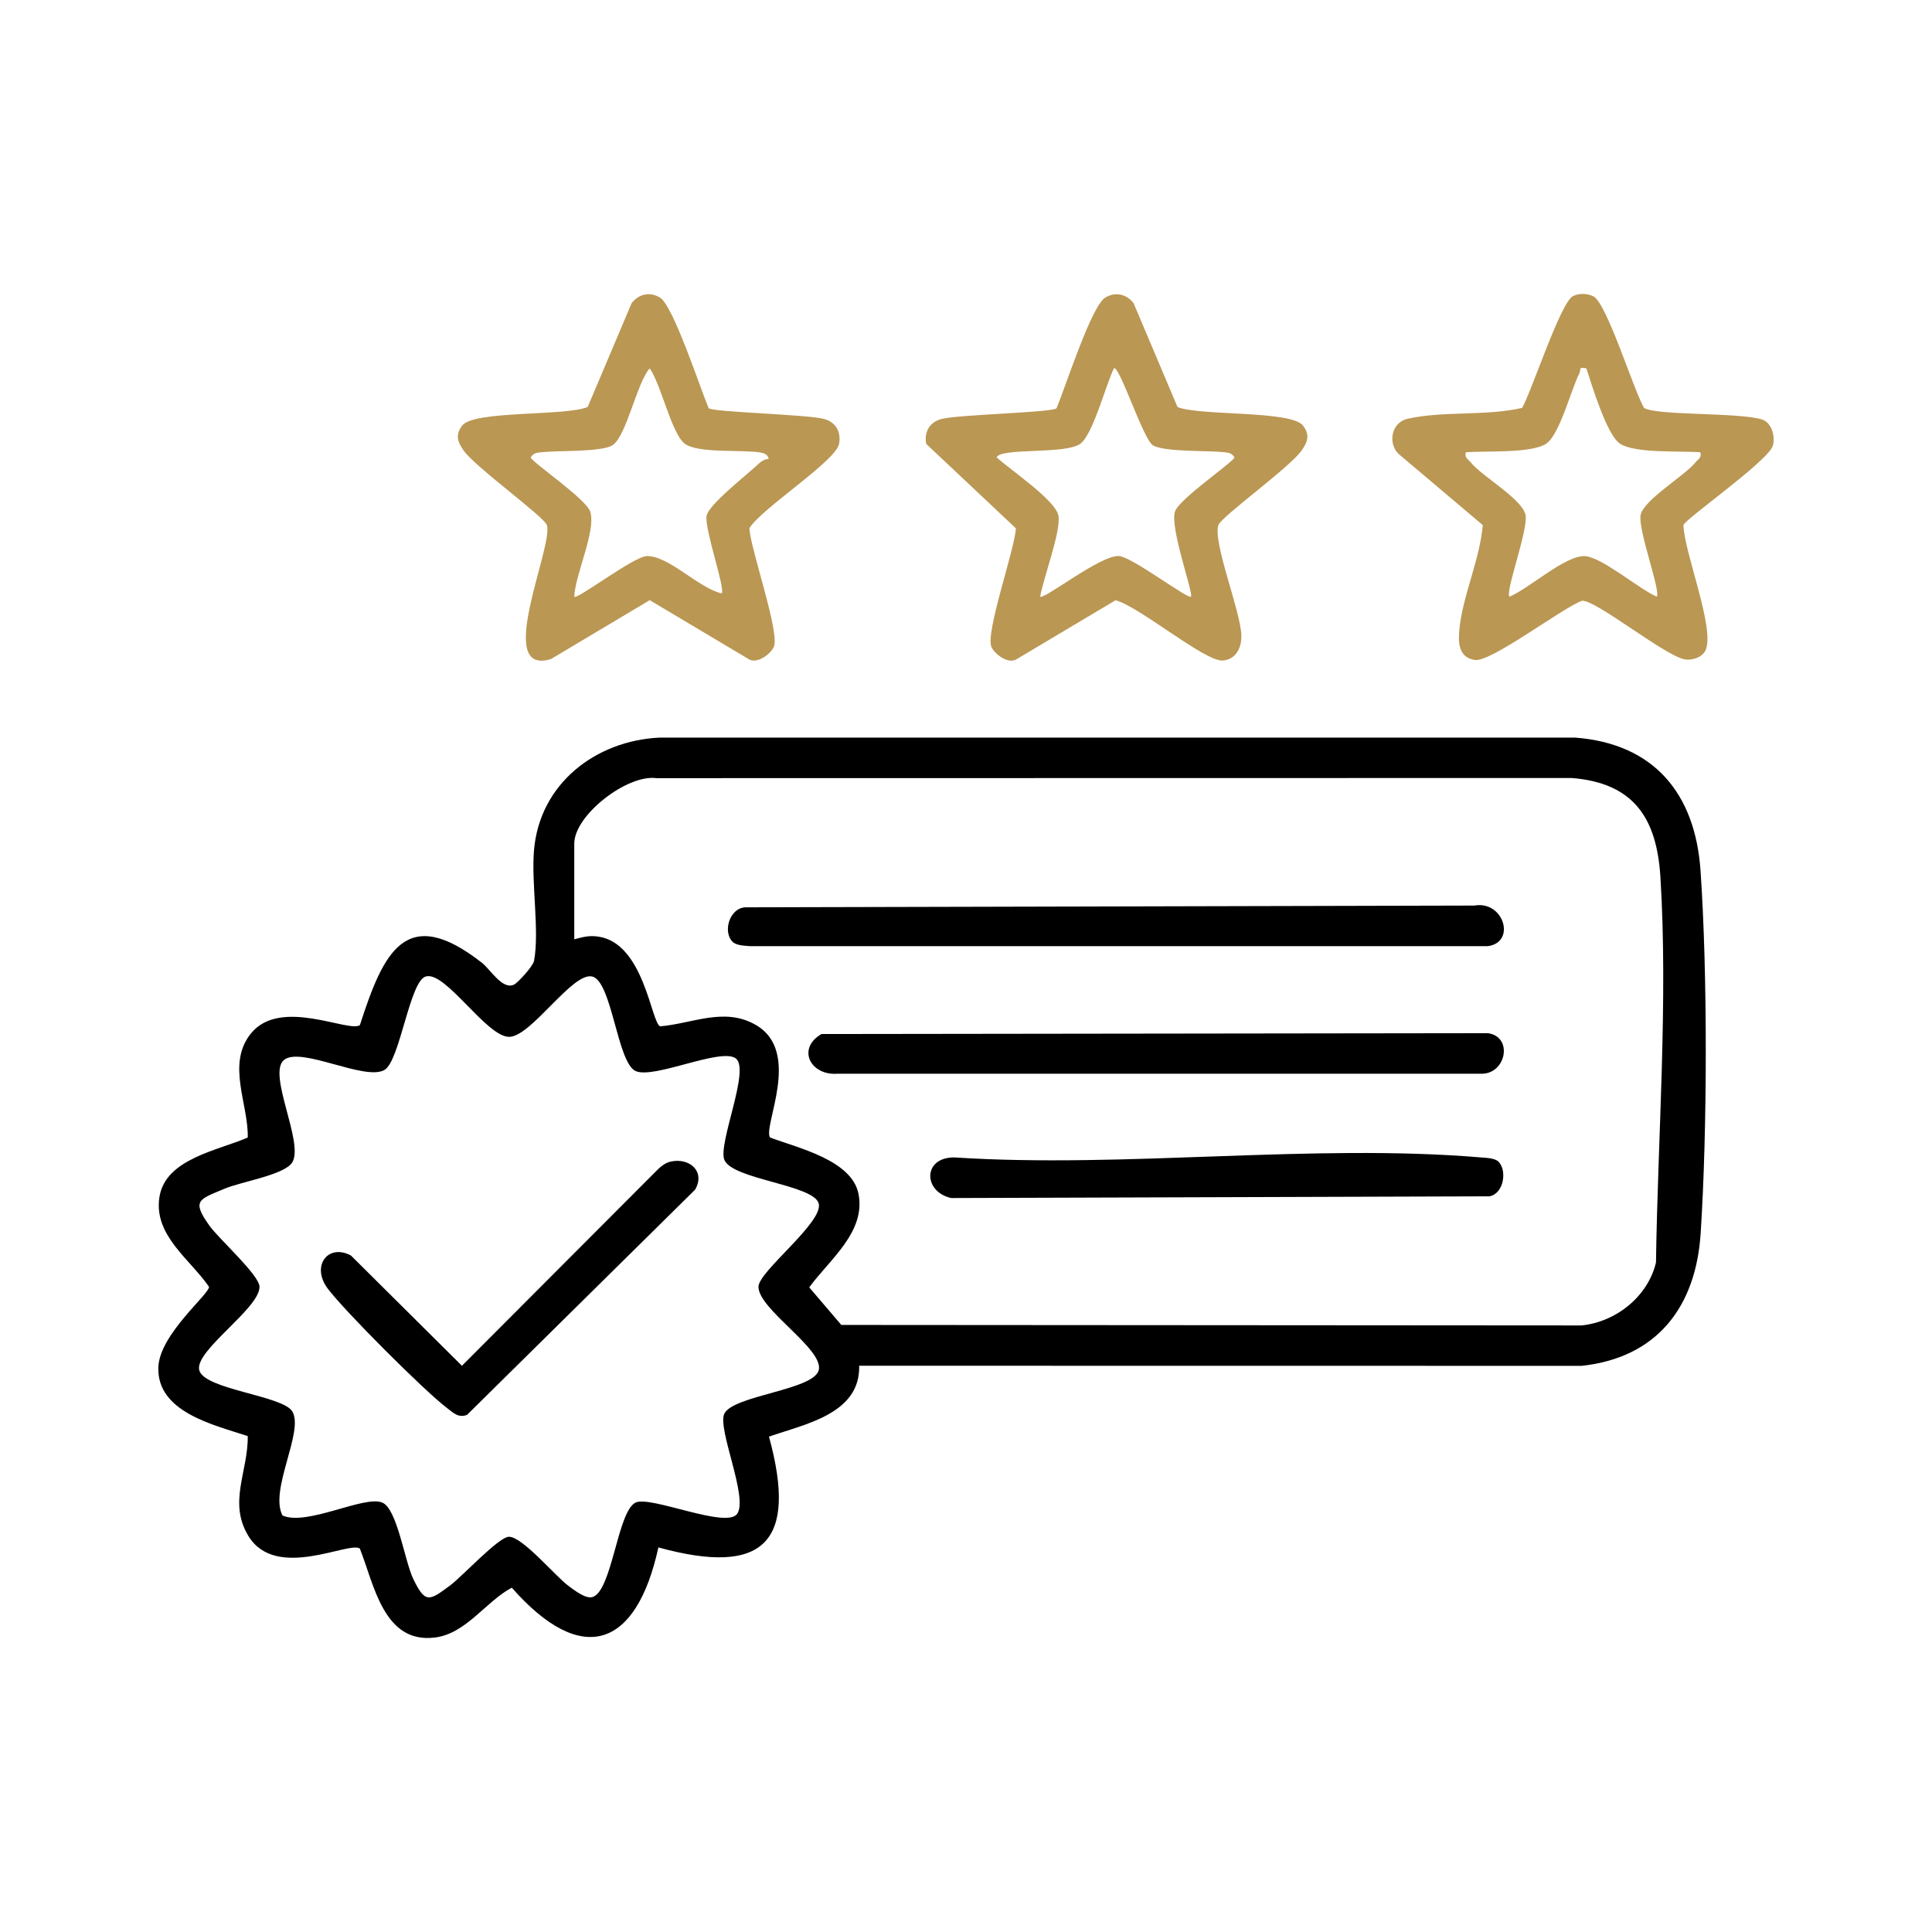 <svg xmlns="http://www.w3.org/2000/svg" width="384" height="384" viewBox="0 0 384 384" fill="none"><path d="M170.77 271.462C171 281.052 159.91 283.062 152.84 285.542C158.61 306.592 151.81 313.322 130.86 307.562C126.46 327.682 115.58 331.312 101.72 315.562C96.53 318.332 92.64 324.712 86.43 325.472C76.27 326.722 74.37 315.002 71.52 307.782C69.35 306.282 54.84 314.232 49.38 305.302C45.28 298.602 49.35 292.432 49.24 285.432C42.61 283.232 31.19 280.722 31.47 271.782C31.67 265.252 41.55 257.282 41.55 255.772C37.76 250.252 30.49 245.532 31.69 237.912C32.89 230.292 43.36 228.672 49.24 226.092C49.41 219.452 44.95 211.482 49.88 205.402C55.74 198.172 69.31 205.302 71.53 203.752C76.19 189.322 80.61 179.472 95.8 191.372C97.48 192.692 99.84 196.772 102.14 195.712C102.93 195.342 105.94 192.042 106.14 191.002C107.26 185.102 105.57 175.482 106.14 168.962C107.27 155.762 118.38 147.202 131.12 146.602H313.04C328.7 147.782 336.92 157.672 337.99 173.002C339.41 193.452 339.35 224.612 338.02 245.112C337.08 259.722 329.38 269.852 314.37 271.472L170.78 271.452L170.77 271.462ZM114.14 186.692C115.91 186.232 117.05 185.882 118.96 186.162C128.06 187.532 129.44 203.412 131.22 203.992C137.69 203.432 143.94 200.142 150.15 203.672C159.54 209.002 151.54 223.902 153.06 226.092C158.48 228.132 169.26 230.552 170.62 237.232C172.17 244.852 164.82 250.402 160.84 255.872L167.22 263.342L314.33 263.442C321.18 262.752 327.54 257.712 329.14 250.922C329.49 226.192 331.56 198.982 330.02 174.312C329.29 162.602 324.72 155.602 312.36 154.632L130.47 154.662C124.62 153.882 114.14 162.042 114.14 167.672V186.692ZM84.6 194.092C81.42 195.032 79.49 210.852 76.43 212.652C72.56 214.932 59.86 207.942 56.46 210.662C53.06 213.382 60.44 227.052 58.11 231.002C56.63 233.512 47.93 234.872 44.69 236.242C39.56 238.412 37.99 238.532 41.65 243.642C43.5 246.232 51.55 253.432 51.58 255.752C51.63 260.082 38.62 268.462 39.6 272.332C40.58 276.202 56.23 277.362 58.11 280.552C60.46 284.532 53.48 296.182 56.15 301.212C60.96 303.392 72.41 297.142 75.99 298.652C78.96 299.902 80.42 310.302 82.16 313.872C84.54 318.762 85.31 318.202 89.45 315.132C91.89 313.322 99.13 305.442 101.17 305.442C103.83 305.442 110.35 313.222 112.89 315.132C114.03 315.982 116.33 317.802 117.7 317.442C121.66 316.422 122.7 300.372 126.34 298.642C129.31 297.232 144.4 303.922 146.52 300.882C148.77 297.662 142.54 283.982 143.96 280.992C145.69 277.342 161.71 276.302 162.73 272.332C163.8 268.152 150.78 260.282 150.75 255.772C150.73 252.722 163.68 242.962 162.73 239.222C161.78 235.482 145.61 234.442 143.98 230.552C142.63 227.332 149.23 212.462 146.21 210.342C143.19 208.222 130.04 214.482 126.36 212.892C122.68 211.302 121.65 195.072 117.72 194.092C113.79 193.112 105.58 206.082 101.19 206.082C96.68 206.082 88.53 192.932 84.64 194.082L84.6 194.092Z" fill="black"></path><path d="M140.869 81.138C141.829 81.928 160.219 82.359 163.739 83.258C166.079 83.859 167.199 85.788 166.779 88.198C166.189 91.618 151.339 101.048 148.939 104.998C149.189 109.238 155.059 125.788 153.799 128.588C153.159 130.008 150.419 132.078 148.779 130.988L129.139 119.288L109.499 130.998C98.099 134.468 110.019 108.668 108.699 104.378C108.189 102.718 94.479 92.849 92.159 89.558C90.969 87.868 90.429 86.489 91.859 84.588C94.159 81.538 112.409 82.758 116.809 80.888L125.539 60.258C126.929 58.438 129.159 57.919 131.169 59.139C133.859 60.779 139.199 77.299 140.859 81.129L140.869 81.138ZM152.779 91.228C152.659 90.329 151.869 90.058 151.089 89.928C147.519 89.338 138.789 90.148 136.139 88.219C133.489 86.288 131.399 76.368 129.129 73.219C126.549 76.129 124.519 86.709 121.729 88.499C119.589 89.868 110.849 89.538 107.769 89.868C106.759 89.978 106.119 89.948 105.489 90.909C105.499 91.709 116.569 99.198 117.329 101.728C118.489 105.578 114.289 114.248 114.139 118.608C114.659 119.248 125.859 110.698 128.459 110.538C132.729 110.268 139.009 117.018 143.449 117.938C144.209 117.098 140.029 105.208 140.429 102.568C140.779 100.298 148.539 94.329 150.749 92.209C151.289 91.698 152.009 91.228 152.769 91.228H152.779Z" fill="#BA9753"></path><path d="M209.991 81.136C211.671 77.246 216.881 60.846 219.681 59.146C221.691 57.926 223.921 58.446 225.311 60.266L234.041 80.896C238.421 82.706 256.681 81.536 258.991 84.596C260.421 86.496 259.891 87.866 258.691 89.566C256.291 92.956 242.661 102.736 242.151 104.386C241.061 107.936 246.601 121.466 246.731 126.316C246.791 128.736 245.641 131.126 242.991 131.286C239.451 131.496 226.341 120.476 221.721 119.306L202.081 131.006C200.441 132.096 197.701 130.026 197.061 128.606C195.801 125.806 201.671 109.256 201.921 105.016L184.081 88.216C183.661 85.816 184.781 83.886 187.121 83.276C190.641 82.376 208.941 82.016 209.991 81.156V81.136ZM236.711 118.596C237.251 117.926 232.521 105.036 233.521 101.716C234.281 99.186 245.351 91.706 245.361 90.896C244.731 89.936 244.091 89.966 243.081 89.856C240.001 89.536 231.261 89.856 229.121 88.486C227.221 87.266 222.421 72.436 221.401 73.206C219.811 76.416 217.231 86.376 214.721 88.206C211.761 90.356 198.951 88.936 198.081 90.896C200.681 93.306 209.831 99.416 210.371 102.496C210.911 105.576 207.371 114.906 206.741 118.586C207.511 119.236 218.741 110.286 222.401 110.516C225.001 110.676 236.201 119.226 236.721 118.586L236.711 118.596Z" fill="#BA9753"></path><path d="M326.791 81.087C329.201 82.617 345.511 81.947 350.171 83.357C352.161 83.957 352.901 86.807 352.361 88.587C351.421 91.667 334.841 103.207 334.601 104.377C334.701 109.707 340.991 125.097 338.971 129.287C338.281 130.717 336.131 131.377 334.641 131.007C330.401 129.957 317.071 119.147 314.421 119.407C310.391 120.917 296.331 131.657 293.151 131.177C289.861 130.687 289.801 127.687 290.071 125.007C290.721 118.447 294.151 111.117 294.711 104.367L278.001 90.237C275.761 88.077 276.591 83.967 279.711 83.247C286.701 81.647 295.391 82.727 302.531 81.077C304.461 77.697 310.191 60.047 312.651 58.847C313.871 58.247 315.411 58.307 316.641 58.867C319.351 60.097 324.691 77.567 326.771 81.087H326.791ZM315.321 73.207C313.591 72.897 314.291 73.457 313.931 74.157C312.251 77.457 309.991 86.437 307.301 88.197C304.301 90.157 295.211 89.577 291.341 89.897C291.061 91.027 291.791 91.237 292.321 91.907C294.541 94.677 302.661 99.237 303.221 102.397C303.741 105.367 299.181 117.517 300.001 118.597C303.871 117.027 311.081 110.367 314.971 110.537C318.361 110.687 325.751 117.077 329.301 118.597C330.121 117.497 325.561 105.387 326.081 102.397C326.601 99.407 334.851 94.567 336.981 91.907C337.521 91.237 338.251 91.027 337.961 89.897C334.091 89.577 325.001 90.167 322.001 88.197C319.361 86.467 316.411 76.587 315.301 73.207H315.321Z" fill="#BA9753"></path><path d="M145.61 187.198C143.61 185.188 144.99 180.538 148.09 180.338L293.04 179.988C298.9 178.948 301.39 187.308 295.71 188.058H149.09C148.05 187.968 146.35 187.938 145.62 187.198H145.61Z" fill="black"></path><path d="M163.25 205.522L295.71 205.352C300.82 206.022 299.37 213.552 294.36 213.412H166.41C161.12 213.792 158.3 208.462 163.25 205.532V205.522Z" fill="black"></path><path d="M297.849 230.899C299.559 232.619 298.929 237.239 296.039 237.779L189.049 238.119C183.449 236.869 183.369 229.979 189.719 230.049C223.579 232.249 260.919 227.229 294.369 230.049C295.399 230.139 297.109 230.169 297.849 230.899Z" fill="black"></path><path d="M133.27 230.881C137.06 230.021 140.26 232.861 138.15 236.461L92.83 281.211C91.1 281.901 90.05 280.761 88.8 279.821C84.31 276.411 68.52 260.611 65.15 256.131C61.78 251.651 65.15 247.111 69.74 249.531L91.81 271.461L130.77 232.411C131.48 231.731 132.28 231.111 133.26 230.891L133.27 230.881Z" fill="black"></path></svg>
